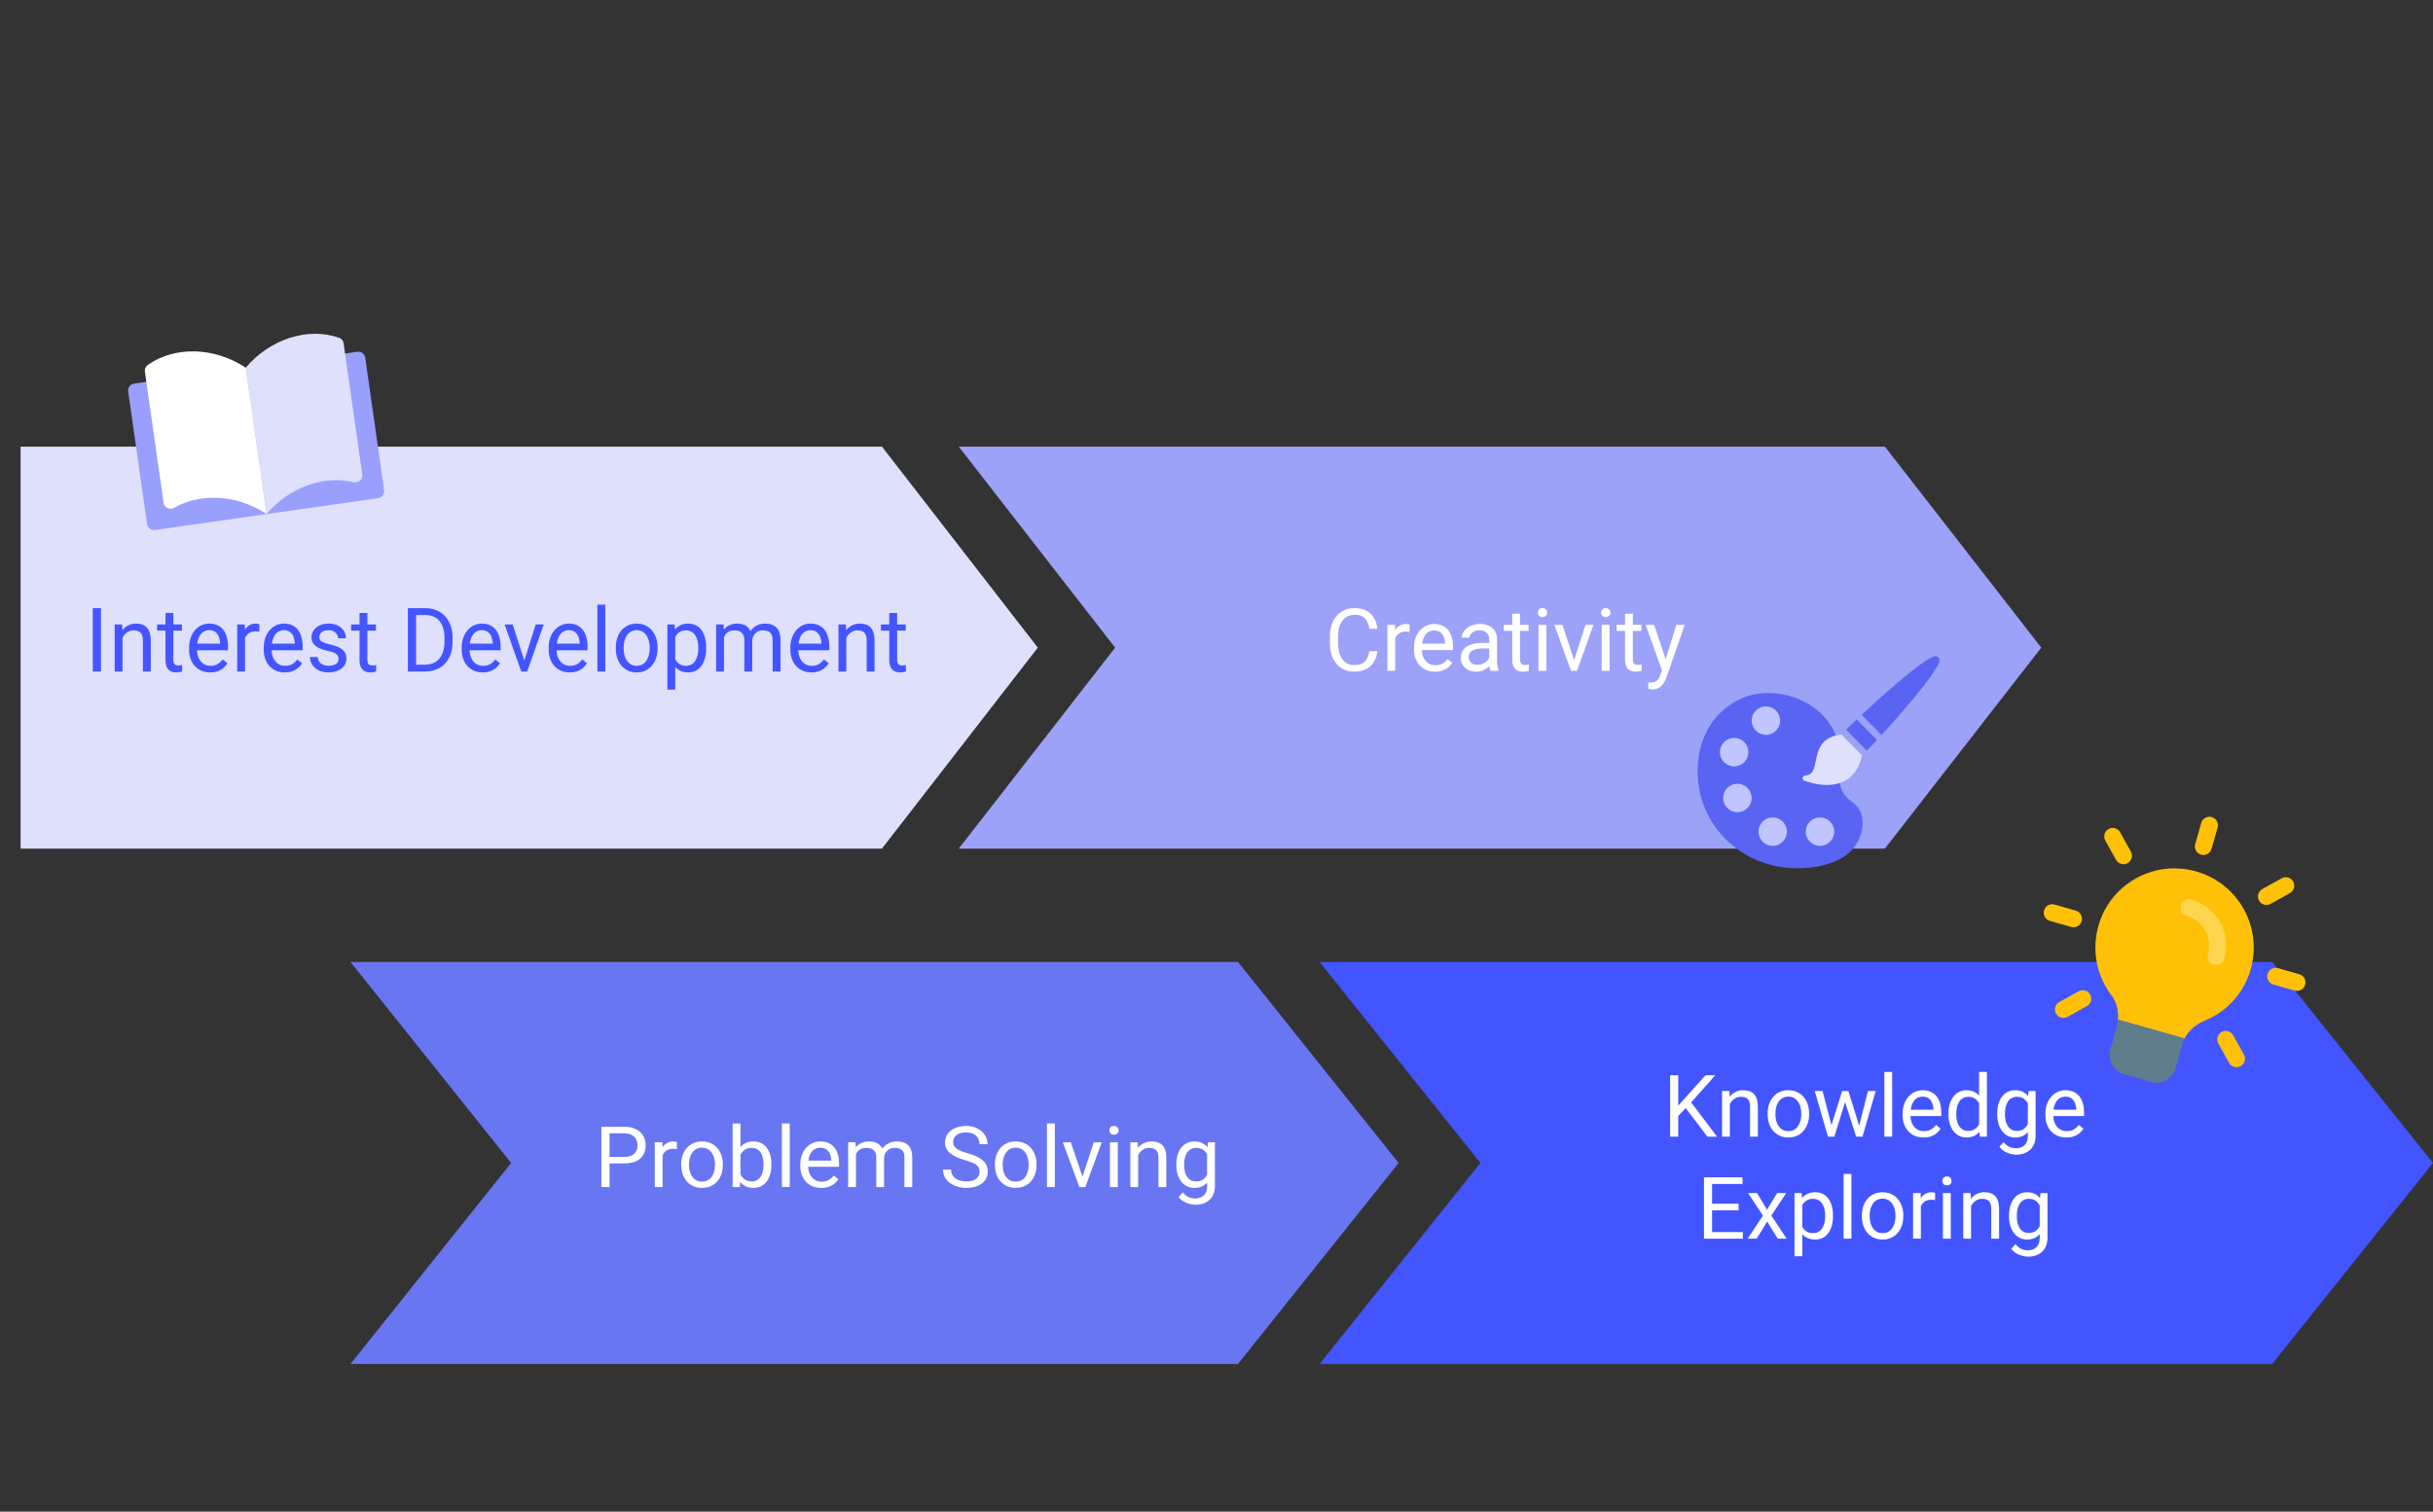 <svg width="708" height="440" viewBox="0 0 708 440" fill="none" xmlns="http://www.w3.org/2000/svg">
<rect x="0" y="0" width="708" height="440" fill="#333333" stroke="none"/>
<path d="M256.645 130H6V188.505V247H256.645L302 188.505L256.645 130Z" fill="#DEE0FC"/>
<path d="M279 130L324.501 188.505L279 247H548.499L594 188.505L548.499 130H279Z" fill="#9CA2F7"/>
<path d="M29.383 177.014V195.466H27V177.014H29.383Z" fill="#4355FF"/>
<path d="M35.654 184.681V195.466H33.37V181.754H35.53L35.654 184.681ZM35.11 188.09L34.16 188.052C34.168 187.114 34.304 186.248 34.567 185.454C34.831 184.651 35.201 183.954 35.678 183.363C36.156 182.772 36.724 182.315 37.382 181.994C38.048 181.665 38.785 181.5 39.592 181.5C40.25 181.5 40.843 181.593 41.369 181.779C41.896 181.956 42.344 182.244 42.715 182.641C43.093 183.038 43.381 183.553 43.579 184.187C43.776 184.812 43.875 185.577 43.875 186.481V195.466H41.579V186.455C41.579 185.737 41.476 185.163 41.27 184.732C41.065 184.292 40.764 183.976 40.369 183.781C39.974 183.578 39.489 183.477 38.913 183.477C38.345 183.477 37.826 183.6 37.357 183.845C36.896 184.09 36.497 184.428 36.16 184.858C35.831 185.289 35.571 185.784 35.382 186.341C35.201 186.89 35.11 187.473 35.11 188.09Z" fill="#4355FF"/>
<path d="M52.936 181.754V183.553H45.715V181.754H52.936ZM48.159 178.421H50.443V192.069C50.443 192.534 50.512 192.885 50.652 193.121C50.792 193.358 50.973 193.514 51.196 193.59C51.418 193.666 51.656 193.704 51.911 193.704C52.101 193.704 52.298 193.687 52.504 193.654C52.718 193.611 52.879 193.578 52.986 193.552L52.998 195.466C52.817 195.525 52.578 195.58 52.282 195.631C51.994 195.69 51.644 195.719 51.233 195.719C50.673 195.719 50.159 195.605 49.69 195.377C49.22 195.149 48.846 194.769 48.566 194.237C48.294 193.696 48.159 192.969 48.159 192.057V178.421Z" fill="#4355FF"/>
<path d="M61.158 195.719C60.228 195.719 59.384 195.559 58.627 195.238C57.878 194.908 57.232 194.448 56.689 193.856C56.154 193.265 55.742 192.564 55.454 191.753C55.166 190.942 55.022 190.054 55.022 189.091V188.559C55.022 187.444 55.183 186.451 55.504 185.581C55.825 184.702 56.261 183.959 56.812 183.35C57.364 182.742 57.989 182.282 58.689 181.969C59.388 181.656 60.112 181.5 60.861 181.5C61.816 181.5 62.639 181.669 63.33 182.007C64.03 182.345 64.602 182.818 65.046 183.426C65.491 184.026 65.82 184.736 66.034 185.555C66.248 186.367 66.355 187.254 66.355 188.217V189.269H56.38V187.355H64.071V187.178C64.038 186.569 63.915 185.978 63.701 185.403C63.495 184.829 63.166 184.356 62.713 183.984C62.26 183.612 61.643 183.426 60.861 183.426C60.343 183.426 59.866 183.54 59.429 183.769C58.993 183.988 58.619 184.318 58.306 184.757C57.993 185.196 57.751 185.733 57.578 186.367C57.405 187 57.319 187.731 57.319 188.559V189.091C57.319 189.742 57.405 190.354 57.578 190.929C57.759 191.495 58.018 191.993 58.355 192.424C58.701 192.855 59.117 193.193 59.602 193.438C60.096 193.683 60.656 193.806 61.281 193.806C62.088 193.806 62.771 193.637 63.33 193.299C63.89 192.961 64.38 192.509 64.799 191.943L66.182 193.071C65.894 193.518 65.528 193.945 65.083 194.351C64.639 194.756 64.092 195.086 63.441 195.339C62.8 195.593 62.038 195.719 61.158 195.719Z" fill="#4355FF"/>
<path d="M71.305 183.908V195.466H69.021V181.754H71.243L71.305 183.908ZM75.477 181.678L75.465 183.857C75.276 183.815 75.095 183.79 74.922 183.781C74.757 183.764 74.568 183.756 74.354 183.756C73.827 183.756 73.362 183.84 72.959 184.009C72.556 184.178 72.214 184.415 71.934 184.719C71.655 185.023 71.433 185.386 71.268 185.809C71.112 186.223 71.009 186.679 70.959 187.178L70.317 187.558C70.317 186.73 70.396 185.953 70.552 185.226C70.716 184.499 70.968 183.857 71.305 183.3C71.642 182.734 72.07 182.294 72.589 181.982C73.115 181.661 73.741 181.5 74.465 181.5C74.63 181.5 74.819 181.521 75.033 181.563C75.247 181.597 75.395 181.635 75.477 181.678Z" fill="#4355FF"/>
<path d="M82.884 195.719C81.954 195.719 81.111 195.559 80.354 195.238C79.605 194.908 78.959 194.448 78.415 193.856C77.88 193.265 77.469 192.564 77.181 191.753C76.893 190.942 76.749 190.054 76.749 189.091V188.559C76.749 187.444 76.909 186.451 77.23 185.581C77.551 184.702 77.987 183.959 78.539 183.35C79.09 182.742 79.716 182.282 80.415 181.969C81.115 181.656 81.839 181.5 82.588 181.5C83.543 181.5 84.366 181.669 85.057 182.007C85.756 182.345 86.328 182.818 86.773 183.426C87.217 184.026 87.546 184.736 87.76 185.555C87.974 186.367 88.081 187.254 88.081 188.217V189.269H78.107V187.355H85.798V187.178C85.765 186.569 85.641 185.978 85.427 185.403C85.222 184.829 84.892 184.356 84.44 183.984C83.987 183.612 83.37 183.426 82.588 183.426C82.07 183.426 81.592 183.54 81.156 183.769C80.72 183.988 80.345 184.318 80.033 184.757C79.72 185.196 79.477 185.733 79.304 186.367C79.132 187 79.045 187.731 79.045 188.559V189.091C79.045 189.742 79.132 190.354 79.304 190.929C79.485 191.495 79.745 191.993 80.082 192.424C80.428 192.855 80.843 193.193 81.329 193.438C81.823 193.683 82.382 193.806 83.008 193.806C83.814 193.806 84.497 193.637 85.057 193.299C85.617 192.961 86.106 192.509 86.526 191.943L87.909 193.071C87.621 193.518 87.254 193.945 86.81 194.351C86.365 194.756 85.818 195.086 85.168 195.339C84.526 195.593 83.765 195.719 82.884 195.719Z" fill="#4355FF"/>
<path d="M98.525 191.829C98.525 191.491 98.451 191.178 98.303 190.891C98.163 190.595 97.871 190.329 97.426 190.092C96.99 189.847 96.332 189.636 95.451 189.459C94.71 189.298 94.04 189.108 93.439 188.888C92.846 188.669 92.34 188.403 91.921 188.09C91.509 187.777 91.192 187.41 90.97 186.988C90.748 186.565 90.637 186.071 90.637 185.505C90.637 184.964 90.752 184.453 90.982 183.971C91.221 183.49 91.554 183.063 91.982 182.691C92.418 182.32 92.941 182.028 93.55 181.817C94.159 181.606 94.838 181.5 95.587 181.5C96.657 181.5 97.57 181.694 98.327 182.083C99.085 182.472 99.665 182.991 100.068 183.642C100.471 184.284 100.673 184.998 100.673 185.784H98.389C98.389 185.403 98.278 185.036 98.056 184.681C97.842 184.318 97.525 184.018 97.105 183.781C96.694 183.545 96.188 183.426 95.587 183.426C94.953 183.426 94.439 183.528 94.044 183.731C93.657 183.925 93.373 184.174 93.192 184.478C93.019 184.782 92.933 185.103 92.933 185.441C92.933 185.695 92.974 185.923 93.056 186.126C93.147 186.32 93.303 186.502 93.525 186.671C93.748 186.831 94.06 186.983 94.463 187.127C94.867 187.271 95.381 187.414 96.007 187.558C97.101 187.811 98.002 188.115 98.71 188.47C99.418 188.825 99.945 189.26 100.29 189.776C100.636 190.291 100.809 190.916 100.809 191.651C100.809 192.251 100.685 192.8 100.438 193.299C100.2 193.797 99.85 194.228 99.389 194.591C98.936 194.946 98.393 195.225 97.76 195.428C97.134 195.622 96.43 195.719 95.649 195.719C94.472 195.719 93.476 195.504 92.661 195.073C91.846 194.642 91.229 194.084 90.809 193.4C90.39 192.716 90.18 191.993 90.18 191.233H92.476C92.509 191.875 92.69 192.386 93.019 192.766C93.348 193.138 93.752 193.404 94.229 193.565C94.706 193.717 95.18 193.793 95.649 193.793C96.274 193.793 96.797 193.708 97.216 193.539C97.644 193.371 97.969 193.138 98.192 192.842C98.414 192.547 98.525 192.209 98.525 191.829Z" fill="#4355FF"/>
<path d="M109.401 181.754V183.553H102.179V181.754H109.401ZM104.623 178.421H106.907V192.069C106.907 192.534 106.977 192.885 107.117 193.121C107.257 193.358 107.438 193.514 107.66 193.59C107.882 193.666 108.121 193.704 108.376 193.704C108.565 193.704 108.763 193.687 108.968 193.654C109.182 193.611 109.343 193.578 109.45 193.552L109.462 195.466C109.281 195.525 109.043 195.58 108.746 195.631C108.458 195.69 108.108 195.719 107.697 195.719C107.137 195.719 106.623 195.605 106.154 195.377C105.685 195.149 105.31 194.769 105.031 194.237C104.759 193.696 104.623 192.969 104.623 192.057V178.421Z" fill="#4355FF"/>
<path d="M123.56 195.466H119.807L119.832 193.476H123.56C124.844 193.476 125.914 193.202 126.769 192.652C127.625 192.095 128.267 191.317 128.695 190.321C129.131 189.315 129.349 188.141 129.349 186.797V185.67C129.349 184.613 129.226 183.676 128.979 182.856C128.732 182.028 128.37 181.331 127.893 180.765C127.415 180.191 126.831 179.755 126.14 179.46C125.457 179.164 124.671 179.016 123.782 179.016H119.733V177.014H123.782C124.959 177.014 126.033 177.217 127.004 177.622C127.975 178.019 128.81 178.598 129.51 179.358C130.218 180.11 130.761 181.023 131.139 182.096C131.518 183.16 131.707 184.36 131.707 185.695V186.797C131.707 188.132 131.518 189.336 131.139 190.409C130.761 191.474 130.214 192.382 129.498 193.134C128.79 193.886 127.934 194.465 126.93 194.87C125.934 195.267 124.811 195.466 123.56 195.466ZM121.079 177.014V195.466H118.696V177.014H121.079Z" fill="#4355FF"/>
<path d="M140.484 195.719C139.554 195.719 138.711 195.559 137.954 195.238C137.205 194.908 136.559 194.448 136.016 193.856C135.481 193.265 135.069 192.564 134.781 191.753C134.493 190.942 134.349 190.054 134.349 189.091V188.559C134.349 187.444 134.51 186.451 134.831 185.581C135.151 184.702 135.588 183.959 136.139 183.35C136.69 182.742 137.316 182.282 138.015 181.969C138.715 181.656 139.439 181.5 140.188 181.5C141.143 181.5 141.966 181.669 142.657 182.007C143.357 182.345 143.929 182.818 144.373 183.426C144.817 184.026 145.147 184.736 145.36 185.555C145.574 186.367 145.681 187.254 145.681 188.217V189.269H135.707V187.355H143.398V187.178C143.365 186.569 143.241 185.978 143.027 185.403C142.822 184.829 142.492 184.356 142.04 183.984C141.587 183.612 140.97 183.426 140.188 183.426C139.67 183.426 139.192 183.54 138.756 183.769C138.32 183.988 137.945 184.318 137.633 184.757C137.32 185.196 137.077 185.733 136.904 186.367C136.732 187 136.645 187.731 136.645 188.559V189.091C136.645 189.742 136.732 190.354 136.904 190.929C137.085 191.495 137.345 191.993 137.682 192.424C138.028 192.855 138.443 193.193 138.929 193.438C139.423 193.683 139.982 193.806 140.608 193.806C141.414 193.806 142.097 193.637 142.657 193.299C143.217 192.961 143.706 192.509 144.126 191.943L145.509 193.071C145.221 193.518 144.854 193.945 144.41 194.351C143.966 194.756 143.418 195.086 142.768 195.339C142.126 195.593 141.365 195.719 140.484 195.719Z" fill="#4355FF"/>
<path d="M152.236 193.349L155.89 181.754H158.224L153.422 195.466H151.891L152.236 193.349ZM149.187 181.754L152.952 193.413L153.212 195.466H151.681L146.842 181.754H149.187Z" fill="#4355FF"/>
<path d="M165.791 195.719C164.861 195.719 164.017 195.559 163.26 195.238C162.511 194.908 161.865 194.448 161.322 193.856C160.787 193.265 160.376 192.564 160.088 191.753C159.8 190.942 159.656 190.054 159.656 189.091V188.559C159.656 187.444 159.816 186.451 160.137 185.581C160.458 184.702 160.894 183.959 161.446 183.35C161.997 182.742 162.622 182.282 163.322 181.969C164.021 181.656 164.746 181.5 165.495 181.5C166.449 181.5 167.272 181.669 167.964 182.007C168.663 182.345 169.235 182.818 169.679 183.426C170.124 184.026 170.453 184.736 170.667 185.555C170.881 186.367 170.988 187.254 170.988 188.217V189.269H161.014V187.355H168.704V187.178C168.671 186.569 168.548 185.978 168.334 185.403C168.128 184.829 167.799 184.356 167.346 183.984C166.894 183.612 166.276 183.426 165.495 183.426C164.976 183.426 164.499 183.54 164.063 183.769C163.626 183.988 163.252 184.318 162.939 184.757C162.627 185.196 162.384 185.733 162.211 186.367C162.038 187 161.952 187.731 161.952 188.559V189.091C161.952 189.742 162.038 190.354 162.211 190.929C162.392 191.495 162.651 191.993 162.989 192.424C163.334 192.855 163.75 193.193 164.235 193.438C164.729 193.683 165.289 193.806 165.914 193.806C166.721 193.806 167.404 193.637 167.964 193.299C168.523 192.961 169.013 192.509 169.433 191.943L170.815 193.071C170.527 193.518 170.161 193.945 169.716 194.351C169.272 194.756 168.725 195.086 168.075 195.339C167.433 195.593 166.671 195.719 165.791 195.719Z" fill="#4355FF"/>
<path d="M176.136 176V195.466H173.84V176H176.136Z" fill="#4355FF"/>
<path d="M179.197 188.762V188.47C179.197 187.482 179.337 186.565 179.617 185.72C179.897 184.867 180.3 184.128 180.827 183.502C181.353 182.869 181.991 182.379 182.74 182.032C183.489 181.678 184.328 181.5 185.258 181.5C186.197 181.5 187.04 181.678 187.789 182.032C188.546 182.379 189.188 182.869 189.715 183.502C190.25 184.128 190.657 184.867 190.937 185.72C191.217 186.565 191.357 187.482 191.357 188.47V188.762C191.357 189.75 191.217 190.667 190.937 191.512C190.657 192.357 190.25 193.096 189.715 193.73C189.188 194.355 188.55 194.845 187.801 195.2C187.061 195.546 186.221 195.719 185.283 195.719C184.345 195.719 183.501 195.546 182.752 195.2C182.004 194.845 181.362 194.355 180.827 193.73C180.3 193.096 179.897 192.357 179.617 191.512C179.337 190.667 179.197 189.75 179.197 188.762ZM181.481 188.47V188.762C181.481 189.446 181.559 190.092 181.715 190.701C181.872 191.301 182.106 191.833 182.419 192.298C182.74 192.762 183.139 193.13 183.617 193.4C184.094 193.662 184.649 193.793 185.283 193.793C185.909 193.793 186.456 193.662 186.925 193.4C187.402 193.13 187.797 192.762 188.11 192.298C188.423 191.833 188.657 191.301 188.814 190.701C188.978 190.092 189.061 189.446 189.061 188.762V188.47C189.061 187.794 188.978 187.157 188.814 186.557C188.657 185.948 188.419 185.412 188.098 184.947C187.785 184.474 187.39 184.102 186.913 183.832C186.443 183.562 185.892 183.426 185.258 183.426C184.633 183.426 184.082 183.562 183.604 183.832C183.135 184.102 182.74 184.474 182.419 184.947C182.106 185.412 181.872 185.948 181.715 186.557C181.559 187.157 181.481 187.794 181.481 188.47Z" fill="#4355FF"/>
<path d="M196.504 184.39V200.738H194.208V181.754H196.307L196.504 184.39ZM205.504 188.496V188.762C205.504 189.759 205.388 190.684 205.158 191.537C204.928 192.382 204.59 193.117 204.146 193.742C203.71 194.367 203.17 194.853 202.529 195.2C201.887 195.546 201.15 195.719 200.319 195.719C199.471 195.719 198.722 195.576 198.072 195.288C197.422 195.001 196.871 194.583 196.418 194.034C195.965 193.485 195.603 192.826 195.332 192.057C195.068 191.288 194.887 190.422 194.788 189.459V188.039C194.887 187.026 195.072 186.117 195.344 185.315C195.616 184.512 195.974 183.828 196.418 183.262C196.871 182.687 197.418 182.252 198.06 181.956C198.702 181.652 199.442 181.5 200.282 181.5C201.121 181.5 201.866 181.669 202.516 182.007C203.166 182.337 203.714 182.81 204.158 183.426C204.602 184.043 204.936 184.782 205.158 185.644C205.388 186.498 205.504 187.448 205.504 188.496ZM203.208 188.762V188.496C203.208 187.811 203.138 187.169 202.998 186.569C202.858 185.961 202.64 185.429 202.343 184.973C202.055 184.508 201.685 184.145 201.232 183.883C200.78 183.612 200.241 183.477 199.615 183.477C199.039 183.477 198.537 183.578 198.109 183.781C197.689 183.984 197.331 184.259 197.035 184.605C196.739 184.943 196.496 185.332 196.307 185.771C196.126 186.202 195.99 186.65 195.899 187.114V190.397C196.064 190.988 196.295 191.546 196.591 192.069C196.887 192.585 197.282 193.003 197.776 193.324C198.27 193.637 198.891 193.793 199.64 193.793C200.257 193.793 200.788 193.662 201.232 193.4C201.685 193.13 202.055 192.762 202.343 192.298C202.64 191.833 202.858 191.301 202.998 190.701C203.138 190.092 203.208 189.446 203.208 188.762Z" fill="#4355FF"/>
<path d="M210.688 184.478V195.466H208.392V181.754H210.565L210.688 184.478ZM210.219 188.09L209.158 188.052C209.166 187.114 209.285 186.248 209.516 185.454C209.746 184.651 210.088 183.954 210.54 183.363C210.993 182.772 211.557 182.315 212.231 181.994C212.906 181.665 213.688 181.5 214.577 181.5C215.202 181.5 215.778 181.593 216.305 181.779C216.832 181.956 217.289 182.239 217.675 182.628C218.062 183.017 218.363 183.515 218.577 184.123C218.791 184.732 218.898 185.467 218.898 186.329V195.466H216.614V186.443C216.614 185.724 216.494 185.15 216.256 184.719C216.025 184.288 215.696 183.976 215.268 183.781C214.84 183.578 214.338 183.477 213.762 183.477C213.087 183.477 212.524 183.6 212.071 183.845C211.618 184.09 211.256 184.428 210.985 184.858C210.713 185.289 210.516 185.784 210.392 186.341C210.277 186.89 210.219 187.473 210.219 188.09ZM218.873 186.797L217.342 187.279C217.35 186.527 217.47 185.805 217.7 185.112C217.939 184.419 218.28 183.802 218.725 183.262C219.177 182.721 219.733 182.294 220.391 181.982C221.05 181.661 221.803 181.5 222.65 181.5C223.366 181.5 224 181.597 224.551 181.792C225.111 181.986 225.58 182.286 225.959 182.691C226.346 183.088 226.638 183.6 226.835 184.225C227.033 184.85 227.131 185.593 227.131 186.455V195.466H224.835V186.43C224.835 185.661 224.716 185.065 224.477 184.643C224.247 184.212 223.918 183.912 223.49 183.743C223.07 183.566 222.568 183.477 221.984 183.477C221.482 183.477 221.037 183.566 220.65 183.743C220.264 183.921 219.939 184.166 219.675 184.478C219.412 184.782 219.21 185.133 219.07 185.53C218.939 185.927 218.873 186.35 218.873 186.797Z" fill="#4355FF"/>
<path d="M236.131 195.719C235.201 195.719 234.357 195.559 233.6 195.238C232.851 194.908 232.205 194.448 231.662 193.856C231.127 193.265 230.716 192.564 230.427 191.753C230.139 190.942 229.995 190.054 229.995 189.091V188.559C229.995 187.444 230.156 186.451 230.477 185.581C230.798 184.702 231.234 183.959 231.785 183.35C232.337 182.742 232.962 182.282 233.662 181.969C234.361 181.656 235.086 181.5 235.834 181.5C236.789 181.5 237.612 181.669 238.303 182.007C239.003 182.345 239.575 182.818 240.019 183.426C240.464 184.026 240.793 184.736 241.007 185.555C241.221 186.367 241.328 187.254 241.328 188.217V189.269H231.353V187.355H239.044V187.178C239.011 186.569 238.888 185.978 238.674 185.403C238.468 184.829 238.139 184.356 237.686 183.984C237.233 183.612 236.616 183.426 235.834 183.426C235.316 183.426 234.839 183.54 234.402 183.769C233.966 183.988 233.592 184.318 233.279 184.757C232.966 185.196 232.724 185.733 232.551 186.367C232.378 187 232.292 187.731 232.292 188.559V189.091C232.292 189.742 232.378 190.354 232.551 190.929C232.732 191.495 232.991 191.993 233.328 192.424C233.674 192.855 234.09 193.193 234.575 193.438C235.069 193.683 235.629 193.806 236.254 193.806C237.061 193.806 237.744 193.637 238.303 193.299C238.863 192.961 239.353 192.509 239.772 191.943L241.155 193.071C240.867 193.518 240.501 193.945 240.056 194.351C239.612 194.756 239.065 195.086 238.414 195.339C237.773 195.593 237.011 195.719 236.131 195.719Z" fill="#4355FF"/>
<path d="M246.278 184.681V195.466H243.994V181.754H246.155L246.278 184.681ZM245.735 188.09L244.784 188.052C244.793 187.114 244.928 186.248 245.192 185.454C245.455 184.651 245.825 183.954 246.303 183.363C246.78 182.772 247.348 182.315 248.006 181.994C248.673 181.665 249.409 181.5 250.216 181.5C250.874 181.5 251.467 181.593 251.994 181.779C252.52 181.956 252.969 182.244 253.339 182.641C253.718 183.038 254.006 183.553 254.203 184.187C254.401 184.812 254.5 185.577 254.5 186.481V195.466H252.203V186.455C252.203 185.737 252.101 185.163 251.895 184.732C251.689 184.292 251.389 183.976 250.994 183.781C250.599 183.578 250.113 183.477 249.537 183.477C248.969 183.477 248.451 183.6 247.982 183.845C247.521 184.09 247.122 184.428 246.784 184.858C246.455 185.289 246.196 185.784 246.006 186.341C245.825 186.89 245.735 187.473 245.735 188.09Z" fill="#4355FF"/>
<path d="M263.561 181.754V183.553H256.339V181.754H263.561ZM258.783 178.421H261.067V192.069C261.067 192.534 261.137 192.885 261.277 193.121C261.417 193.358 261.598 193.514 261.82 193.59C262.042 193.666 262.281 193.704 262.536 193.704C262.725 193.704 262.923 193.687 263.128 193.654C263.342 193.611 263.503 193.578 263.61 193.552L263.622 195.466C263.441 195.525 263.203 195.58 262.906 195.631C262.618 195.69 262.268 195.719 261.857 195.719C261.297 195.719 260.783 195.605 260.314 195.377C259.845 195.149 259.47 194.769 259.19 194.237C258.919 193.696 258.783 192.969 258.783 192.057V178.421Z" fill="#4355FF"/>
<path d="M398.462 189.53H400.833C400.709 190.668 400.384 191.686 399.857 192.585C399.33 193.484 398.585 194.197 397.622 194.725C396.658 195.245 395.456 195.504 394.015 195.504C392.961 195.504 392.002 195.306 391.138 194.911C390.281 194.515 389.544 193.954 388.927 193.228C388.309 192.494 387.832 191.616 387.494 190.594C387.165 189.563 387 188.417 387 187.155V185.362C387 184.1 387.165 182.958 387.494 181.935C387.832 180.905 388.313 180.022 388.939 179.288C389.573 178.554 390.335 177.99 391.224 177.594C392.113 177.198 393.114 177 394.225 177C395.584 177 396.732 177.256 397.671 177.767C398.61 178.278 399.339 178.987 399.857 179.894C400.384 180.793 400.709 181.836 400.833 183.024H398.462C398.346 182.183 398.132 181.461 397.819 180.859C397.506 180.249 397.062 179.779 396.485 179.449C395.909 179.119 395.156 178.954 394.225 178.954C393.427 178.954 392.723 179.107 392.113 179.412C391.512 179.717 391.006 180.15 390.594 180.711C390.191 181.271 389.886 181.944 389.68 182.727C389.474 183.51 389.371 184.38 389.371 185.337V187.155C389.371 188.037 389.462 188.866 389.643 189.641C389.832 190.416 390.117 191.097 390.495 191.682C390.874 192.268 391.356 192.729 391.94 193.068C392.525 193.397 393.217 193.562 394.015 193.562C395.028 193.562 395.835 193.402 396.436 193.08C397.037 192.758 397.49 192.297 397.795 191.695C398.108 191.093 398.33 190.371 398.462 189.53Z" fill="white"/>
<path d="M406.02 183.976V195.257H403.735V181.873H405.959L406.02 183.976ZM410.195 181.799L410.183 183.927C409.993 183.886 409.812 183.861 409.639 183.853C409.474 183.836 409.285 183.828 409.071 183.828C408.544 183.828 408.079 183.91 407.675 184.075C407.272 184.24 406.93 184.471 406.65 184.768C406.37 185.065 406.148 185.419 405.983 185.832C405.827 186.236 405.724 186.681 405.675 187.167L405.032 187.539C405.032 186.73 405.111 185.972 405.267 185.263C405.432 184.553 405.683 183.927 406.02 183.382C406.358 182.83 406.786 182.401 407.305 182.096C407.832 181.783 408.458 181.626 409.182 181.626C409.347 181.626 409.536 181.647 409.75 181.688C409.964 181.721 410.113 181.758 410.195 181.799Z" fill="white"/>
<path d="M417.605 195.504C416.675 195.504 415.831 195.348 415.074 195.034C414.324 194.713 413.678 194.263 413.134 193.686C412.599 193.109 412.188 192.424 411.899 191.633C411.611 190.841 411.467 189.975 411.467 189.035V188.516C411.467 187.427 411.628 186.458 411.949 185.609C412.27 184.751 412.706 184.026 413.258 183.432C413.81 182.838 414.435 182.389 415.135 182.084C415.835 181.779 416.56 181.626 417.309 181.626C418.264 181.626 419.088 181.791 419.779 182.121C420.479 182.451 421.051 182.912 421.496 183.506C421.941 184.092 422.27 184.784 422.484 185.584C422.698 186.376 422.805 187.242 422.805 188.182V189.208H412.826V187.341H420.52V187.167C420.487 186.574 420.364 185.997 420.15 185.436C419.944 184.875 419.615 184.413 419.162 184.05C418.709 183.688 418.091 183.506 417.309 183.506C416.79 183.506 416.313 183.618 415.876 183.84C415.44 184.055 415.065 184.376 414.752 184.805C414.44 185.234 414.197 185.757 414.024 186.376C413.851 186.994 413.764 187.708 413.764 188.516V189.035C413.764 189.67 413.851 190.268 414.024 190.829C414.205 191.381 414.464 191.868 414.802 192.288C415.148 192.709 415.563 193.039 416.049 193.278C416.543 193.517 417.103 193.637 417.729 193.637C418.536 193.637 419.219 193.472 419.779 193.142C420.339 192.812 420.829 192.371 421.249 191.818L422.632 192.919C422.344 193.356 421.978 193.773 421.533 194.168C421.088 194.564 420.541 194.886 419.89 195.133C419.248 195.381 418.487 195.504 417.605 195.504Z" fill="white"/>
<path d="M433.353 192.969V186.079C433.353 185.551 433.246 185.094 433.032 184.706C432.826 184.31 432.513 184.005 432.093 183.791C431.673 183.576 431.154 183.469 430.537 183.469C429.96 183.469 429.454 183.568 429.018 183.766C428.59 183.964 428.252 184.224 428.005 184.545C427.766 184.867 427.647 185.213 427.647 185.584H425.362C425.362 185.106 425.485 184.632 425.732 184.162C425.979 183.692 426.333 183.267 426.795 182.888C427.264 182.5 427.824 182.195 428.474 181.972C429.133 181.742 429.866 181.626 430.673 181.626C431.644 181.626 432.501 181.791 433.242 182.121C433.991 182.451 434.576 182.95 434.996 183.618C435.424 184.277 435.638 185.106 435.638 186.104V192.338C435.638 192.783 435.675 193.257 435.749 193.76C435.831 194.263 435.951 194.696 436.107 195.059V195.257H433.723C433.608 194.993 433.518 194.643 433.452 194.206C433.386 193.76 433.353 193.348 433.353 192.969ZM433.748 187.143L433.773 188.751H431.463C430.813 188.751 430.232 188.804 429.722 188.912C429.211 189.01 428.783 189.163 428.437 189.369C428.091 189.575 427.828 189.835 427.647 190.148C427.466 190.454 427.375 190.812 427.375 191.225C427.375 191.645 427.47 192.029 427.659 192.375C427.848 192.721 428.133 192.997 428.511 193.204C428.898 193.402 429.372 193.5 429.932 193.5C430.632 193.5 431.249 193.352 431.784 193.055C432.319 192.758 432.744 192.395 433.056 191.967C433.378 191.538 433.55 191.121 433.575 190.717L434.551 191.818C434.493 192.165 434.337 192.548 434.082 192.969C433.826 193.389 433.485 193.793 433.056 194.181C432.636 194.56 432.134 194.878 431.55 195.133C430.973 195.381 430.323 195.504 429.598 195.504C428.692 195.504 427.898 195.327 427.214 194.972C426.539 194.618 426.012 194.144 425.634 193.55C425.263 192.948 425.078 192.276 425.078 191.534C425.078 190.816 425.218 190.186 425.498 189.641C425.778 189.089 426.181 188.631 426.708 188.268C427.235 187.897 427.869 187.617 428.61 187.427C429.351 187.238 430.179 187.143 431.093 187.143H433.748Z" fill="white"/>
<path d="M444.827 181.873V183.63H437.602V181.873H444.827ZM440.047 178.62H442.332V191.942C442.332 192.395 442.402 192.738 442.542 192.969C442.682 193.199 442.863 193.352 443.085 193.426C443.308 193.5 443.546 193.538 443.802 193.538C443.991 193.538 444.189 193.521 444.395 193.488C444.609 193.447 444.769 193.414 444.876 193.389L444.889 195.257C444.707 195.315 444.469 195.368 444.172 195.418C443.884 195.475 443.534 195.504 443.122 195.504C442.562 195.504 442.048 195.393 441.579 195.17C441.109 194.948 440.735 194.577 440.455 194.057C440.183 193.529 440.047 192.82 440.047 191.93V178.62Z" fill="white"/>
<path d="M449.989 181.873V195.257H447.692V181.873H449.989ZM447.519 178.324C447.519 177.952 447.63 177.639 447.853 177.383C448.083 177.128 448.421 177 448.866 177C449.302 177 449.635 177.128 449.866 177.383C450.105 177.639 450.224 177.952 450.224 178.324C450.224 178.678 450.105 178.983 449.866 179.239C449.635 179.486 449.302 179.61 448.866 179.61C448.421 179.61 448.083 179.486 447.853 179.239C447.63 178.983 447.519 178.678 447.519 178.324Z" fill="white"/>
<path d="M457.721 193.191L461.377 181.873H463.711L458.907 195.257H457.375L457.721 193.191ZM454.67 181.873L458.437 193.253L458.697 195.257H457.165L452.324 181.873H454.67Z" fill="white"/>
<path d="M468.392 181.873V195.257H466.095V181.873H468.392ZM465.922 178.324C465.922 177.952 466.033 177.639 466.256 177.383C466.486 177.128 466.824 177 467.268 177C467.705 177 468.038 177.128 468.269 177.383C468.508 177.639 468.627 177.952 468.627 178.324C468.627 178.678 468.508 178.983 468.269 179.239C468.038 179.486 467.705 179.61 467.268 179.61C466.824 179.61 466.486 179.486 466.256 179.239C466.033 178.983 465.922 178.678 465.922 178.324Z" fill="white"/>
<path d="M477.655 181.873V183.63H470.43V181.873H477.655ZM472.876 178.62H475.161V191.942C475.161 192.395 475.231 192.738 475.371 192.969C475.511 193.199 475.692 193.352 475.914 193.426C476.136 193.5 476.375 193.538 476.63 193.538C476.82 193.538 477.017 193.521 477.223 193.488C477.437 193.447 477.598 193.414 477.705 193.389L477.717 195.257C477.536 195.315 477.297 195.368 477.001 195.418C476.713 195.475 476.363 195.504 475.951 195.504C475.391 195.504 474.876 195.393 474.407 195.17C473.938 194.948 473.563 194.577 473.283 194.057C473.012 193.529 472.876 192.82 472.876 191.93V178.62Z" fill="white"/>
<path d="M484.09 193.872L487.808 181.873H490.253L484.893 197.323C484.77 197.652 484.605 198.007 484.399 198.386C484.201 198.774 483.946 199.141 483.633 199.487C483.32 199.833 482.942 200.114 482.497 200.328C482.061 200.551 481.538 200.662 480.928 200.662C480.747 200.662 480.517 200.637 480.237 200.588C479.957 200.539 479.759 200.497 479.644 200.464L479.632 198.609C479.697 198.617 479.8 198.625 479.94 198.634C480.089 198.65 480.191 198.658 480.249 198.658C480.768 198.658 481.208 198.588 481.571 198.448C481.933 198.316 482.238 198.089 482.485 197.768C482.74 197.454 482.958 197.022 483.139 196.469L484.09 193.872ZM481.361 181.873L484.831 192.264L485.424 194.676L483.781 195.517L478.866 181.873H481.361Z" fill="white"/>
<path d="M360.266 280H102L148.734 338.5L102 397H360.266L407 338.5L360.266 280Z" fill="#6876F2"/>
<path d="M384 280L430.801 338.5L384 397H661.199L708 338.5L661.199 280H384Z" fill="#4355FF"/>
<path d="M181.604 338.632H176.82V336.74H181.604C182.531 336.74 183.281 336.595 183.855 336.306C184.429 336.016 184.847 335.615 185.11 335.1C185.38 334.586 185.516 333.999 185.516 333.34C185.516 332.738 185.38 332.171 185.11 331.641C184.847 331.11 184.429 330.685 183.855 330.363C183.281 330.034 182.531 329.869 181.604 329.869H177.374V345.515H175V327.964H181.604C182.957 327.964 184.101 328.193 185.036 328.651C185.971 329.109 186.68 329.744 187.164 330.556C187.647 331.36 187.889 332.28 187.889 333.316C187.889 334.441 187.647 335.402 187.164 336.197C186.68 336.993 185.971 337.6 185.036 338.017C184.101 338.427 182.957 338.632 181.604 338.632Z" fill="white"/>
<path d="M192.821 334.522V345.515H190.546V332.473H192.76L192.821 334.522ZM196.978 332.4L196.966 334.474C196.777 334.433 196.597 334.409 196.425 334.401C196.261 334.385 196.072 334.377 195.859 334.377C195.334 334.377 194.871 334.457 194.469 334.618C194.067 334.779 193.727 335.004 193.448 335.293C193.169 335.583 192.948 335.928 192.784 336.33C192.628 336.724 192.526 337.158 192.477 337.632L191.837 337.993C191.837 337.206 191.915 336.466 192.071 335.775C192.235 335.084 192.485 334.474 192.821 333.943C193.157 333.405 193.584 332.987 194.1 332.69C194.625 332.384 195.248 332.231 195.97 332.231C196.134 332.231 196.322 332.252 196.535 332.292C196.748 332.324 196.896 332.36 196.978 332.4Z" fill="white"/>
<path d="M198.233 339.138V338.861C198.233 337.921 198.372 337.049 198.651 336.246C198.929 335.434 199.331 334.731 199.856 334.136C200.381 333.533 201.016 333.067 201.762 332.738C202.508 332.4 203.345 332.231 204.271 332.231C205.206 332.231 206.046 332.4 206.792 332.738C207.547 333.067 208.186 333.533 208.711 334.136C209.244 334.731 209.65 335.434 209.929 336.246C210.207 337.049 210.347 337.921 210.347 338.861V339.138C210.347 340.079 210.207 340.951 209.929 341.754C209.65 342.558 209.244 343.261 208.711 343.864C208.186 344.458 207.551 344.924 206.805 345.262C206.067 345.591 205.231 345.756 204.296 345.756C203.361 345.756 202.521 345.591 201.775 345.262C201.028 344.924 200.389 344.458 199.856 343.864C199.331 343.261 198.929 342.558 198.651 341.754C198.372 340.951 198.233 340.079 198.233 339.138ZM200.508 338.861V339.138C200.508 339.789 200.586 340.404 200.741 340.983C200.897 341.553 201.131 342.06 201.443 342.502C201.762 342.944 202.16 343.293 202.635 343.55C203.111 343.799 203.664 343.924 204.296 343.924C204.919 343.924 205.464 343.799 205.932 343.55C206.407 343.293 206.801 342.944 207.112 342.502C207.424 342.06 207.658 341.553 207.813 340.983C207.977 340.404 208.059 339.789 208.059 339.138V338.861C208.059 338.218 207.977 337.612 207.813 337.041C207.658 336.462 207.42 335.952 207.1 335.51C206.788 335.06 206.395 334.707 205.919 334.449C205.452 334.192 204.903 334.064 204.271 334.064C203.648 334.064 203.099 334.192 202.623 334.449C202.156 334.707 201.762 335.06 201.443 335.51C201.131 335.952 200.897 336.462 200.741 337.041C200.586 337.612 200.508 338.218 200.508 338.861Z" fill="white"/>
<path d="M213.188 327H215.475V342.984L215.279 345.515H213.188V327ZM224.466 338.885V339.138C224.466 340.087 224.351 340.967 224.122 341.778C223.892 342.582 223.556 343.281 223.113 343.876C222.67 344.47 222.129 344.933 221.49 345.262C220.85 345.591 220.116 345.756 219.288 345.756C218.444 345.756 217.702 345.616 217.062 345.334C216.431 345.045 215.898 344.631 215.463 344.093C215.029 343.554 214.68 342.903 214.418 342.14C214.164 341.377 213.987 340.517 213.889 339.56V338.451C213.987 337.487 214.164 336.623 214.418 335.86C214.68 335.096 215.029 334.445 215.463 333.907C215.898 333.361 216.431 332.947 217.062 332.665C217.693 332.376 218.427 332.231 219.264 332.231C220.1 332.231 220.842 332.392 221.49 332.714C222.137 333.027 222.678 333.477 223.113 334.064C223.556 334.65 223.892 335.353 224.122 336.173C224.351 336.985 224.466 337.889 224.466 338.885ZM222.178 339.138V338.885C222.178 338.234 222.117 337.624 221.994 337.053C221.871 336.475 221.674 335.968 221.404 335.534C221.133 335.092 220.776 334.747 220.334 334.498C219.891 334.241 219.346 334.112 218.698 334.112C218.124 334.112 217.624 334.208 217.197 334.401C216.779 334.594 216.422 334.855 216.127 335.185C215.832 335.506 215.59 335.876 215.402 336.294C215.221 336.704 215.086 337.129 214.996 337.571V340.476C215.127 341.039 215.34 341.581 215.635 342.104C215.939 342.618 216.34 343.04 216.841 343.369C217.349 343.699 217.976 343.864 218.722 343.864C219.337 343.864 219.862 343.743 220.297 343.502C220.739 343.253 221.096 342.911 221.367 342.477C221.645 342.044 221.85 341.541 221.982 340.971C222.113 340.4 222.178 339.789 222.178 339.138Z" fill="white"/>
<path d="M229.816 327V345.515H227.528V327H229.816Z" fill="white"/>
<path d="M238.991 345.756C238.064 345.756 237.224 345.604 236.47 345.298C235.723 344.985 235.08 344.547 234.539 343.984C234.006 343.422 233.596 342.755 233.309 341.983C233.022 341.212 232.878 340.368 232.878 339.452V338.946C232.878 337.885 233.038 336.941 233.358 336.113C233.678 335.277 234.112 334.57 234.662 333.991C235.211 333.413 235.834 332.975 236.531 332.677C237.228 332.38 237.95 332.231 238.696 332.231C239.647 332.231 240.467 332.392 241.155 332.714C241.852 333.035 242.422 333.485 242.865 334.064C243.308 334.634 243.636 335.309 243.849 336.089C244.062 336.86 244.169 337.704 244.169 338.62V339.621H234.231V337.8H241.893V337.632C241.861 337.053 241.738 336.491 241.524 335.944C241.319 335.398 240.991 334.948 240.541 334.594C240.09 334.241 239.475 334.064 238.696 334.064C238.179 334.064 237.704 334.172 237.269 334.389C236.834 334.598 236.461 334.912 236.15 335.329C235.838 335.747 235.596 336.258 235.424 336.86C235.252 337.463 235.166 338.158 235.166 338.946V339.452C235.166 340.071 235.252 340.653 235.424 341.2C235.605 341.738 235.863 342.212 236.199 342.622C236.543 343.032 236.957 343.353 237.441 343.586C237.933 343.82 238.491 343.936 239.114 343.936C239.917 343.936 240.598 343.775 241.155 343.454C241.713 343.132 242.201 342.702 242.619 342.164L243.996 343.237C243.71 343.663 243.345 344.069 242.902 344.454C242.459 344.84 241.914 345.153 241.266 345.395C240.627 345.636 239.868 345.756 238.991 345.756Z" fill="white"/>
<path d="M249.088 335.064V345.515H246.801V332.473H248.965L249.088 335.064ZM248.621 338.5L247.563 338.463C247.571 337.571 247.69 336.748 247.92 335.992C248.149 335.229 248.49 334.566 248.941 334.003C249.392 333.441 249.953 333.007 250.626 332.702C251.298 332.388 252.077 332.231 252.962 332.231C253.585 332.231 254.159 332.32 254.684 332.497C255.209 332.665 255.664 332.935 256.049 333.304C256.435 333.674 256.734 334.148 256.947 334.727C257.16 335.305 257.267 336.004 257.267 336.824V345.515H254.992V336.933C254.992 336.25 254.873 335.703 254.635 335.293C254.405 334.883 254.077 334.586 253.651 334.401C253.225 334.208 252.725 334.112 252.151 334.112C251.478 334.112 250.917 334.228 250.466 334.461C250.015 334.695 249.654 335.016 249.383 335.426C249.113 335.836 248.916 336.306 248.793 336.836C248.678 337.359 248.621 337.913 248.621 338.5ZM257.242 337.27L255.717 337.728C255.725 337.013 255.844 336.326 256.074 335.667C256.312 335.008 256.652 334.421 257.095 333.907C257.546 333.393 258.099 332.987 258.755 332.69C259.411 332.384 260.161 332.231 261.006 332.231C261.719 332.231 262.35 332.324 262.9 332.509C263.457 332.694 263.925 332.979 264.302 333.365C264.687 333.742 264.978 334.228 265.175 334.823C265.372 335.418 265.47 336.125 265.47 336.945V345.515H263.183V336.921C263.183 336.189 263.064 335.623 262.826 335.221C262.596 334.811 262.268 334.526 261.842 334.365C261.424 334.196 260.924 334.112 260.342 334.112C259.841 334.112 259.399 334.196 259.013 334.365C258.628 334.534 258.304 334.767 258.042 335.064C257.779 335.353 257.578 335.687 257.439 336.065C257.308 336.442 257.242 336.844 257.242 337.27Z" fill="white"/>
<path d="M285.05 341.079C285.05 340.669 284.984 340.308 284.853 339.994C284.73 339.673 284.509 339.384 284.189 339.126C283.878 338.869 283.443 338.624 282.885 338.391C282.336 338.158 281.639 337.921 280.795 337.68C279.909 337.423 279.11 337.138 278.396 336.824C277.683 336.503 277.072 336.137 276.564 335.727C276.055 335.317 275.666 334.847 275.395 334.317C275.125 333.786 274.99 333.18 274.99 332.497C274.99 331.814 275.133 331.183 275.42 330.604C275.707 330.026 276.117 329.523 276.65 329.097C277.191 328.663 277.835 328.326 278.581 328.085C279.327 327.844 280.159 327.723 281.077 327.723C282.422 327.723 283.562 327.976 284.497 328.483C285.439 328.981 286.157 329.636 286.649 330.447C287.141 331.251 287.387 332.111 287.387 333.027H285.025C285.025 332.368 284.882 331.785 284.595 331.279C284.308 330.765 283.873 330.363 283.291 330.074C282.709 329.776 281.971 329.628 281.077 329.628C280.233 329.628 279.536 329.752 278.987 330.001C278.437 330.251 278.027 330.588 277.757 331.014C277.494 331.44 277.363 331.926 277.363 332.473C277.363 332.842 277.441 333.18 277.597 333.485C277.761 333.782 278.011 334.06 278.347 334.317C278.691 334.574 279.126 334.811 279.651 335.028C280.184 335.245 280.819 335.454 281.557 335.655C282.574 335.936 283.451 336.25 284.189 336.595C284.927 336.941 285.534 337.33 286.009 337.764C286.493 338.19 286.85 338.676 287.079 339.223C287.317 339.761 287.436 340.372 287.436 341.055C287.436 341.77 287.288 342.417 286.993 342.996C286.698 343.574 286.276 344.069 285.726 344.478C285.177 344.888 284.517 345.206 283.746 345.431C282.984 345.648 282.131 345.756 281.188 345.756C280.36 345.756 279.544 345.644 278.741 345.419C277.945 345.194 277.22 344.856 276.564 344.406C275.916 343.956 275.395 343.402 275.002 342.743C274.616 342.076 274.424 341.304 274.424 340.428H276.785C276.785 341.031 276.904 341.549 277.142 341.983C277.38 342.409 277.703 342.763 278.113 343.044C278.532 343.325 279.003 343.534 279.528 343.671C280.061 343.799 280.614 343.864 281.188 343.864C282.016 343.864 282.717 343.751 283.291 343.526C283.865 343.301 284.3 342.98 284.595 342.562C284.898 342.144 285.05 341.65 285.05 341.079Z" fill="white"/>
<path d="M289.514 339.138V338.861C289.514 337.921 289.654 337.049 289.933 336.246C290.211 335.434 290.613 334.731 291.138 334.136C291.663 333.533 292.298 333.067 293.044 332.738C293.79 332.4 294.627 332.231 295.553 332.231C296.488 332.231 297.328 332.4 298.074 332.738C298.829 333.067 299.468 333.533 299.993 334.136C300.526 334.731 300.932 335.434 301.211 336.246C301.489 337.049 301.629 337.921 301.629 338.861V339.138C301.629 340.079 301.489 340.951 301.211 341.754C300.932 342.558 300.526 343.261 299.993 343.864C299.468 344.458 298.833 344.924 298.087 345.262C297.349 345.591 296.513 345.756 295.578 345.756C294.643 345.756 293.803 345.591 293.057 345.262C292.31 344.924 291.671 344.458 291.138 343.864C290.613 343.261 290.211 342.558 289.933 341.754C289.654 340.951 289.514 340.079 289.514 339.138ZM291.79 338.861V339.138C291.79 339.789 291.868 340.404 292.023 340.983C292.179 341.553 292.413 342.06 292.724 342.502C293.044 342.944 293.442 343.293 293.917 343.55C294.393 343.799 294.946 343.924 295.578 343.924C296.201 343.924 296.746 343.799 297.214 343.55C297.689 343.293 298.083 342.944 298.394 342.502C298.706 342.06 298.939 341.553 299.095 340.983C299.259 340.404 299.341 339.789 299.341 339.138V338.861C299.341 338.218 299.259 337.612 299.095 337.041C298.939 336.462 298.702 335.952 298.382 335.51C298.07 335.06 297.677 334.707 297.201 334.449C296.734 334.192 296.185 334.064 295.553 334.064C294.93 334.064 294.381 334.192 293.905 334.449C293.438 334.707 293.044 335.06 292.724 335.51C292.413 335.952 292.179 336.462 292.023 337.041C291.868 337.612 291.79 338.218 291.79 338.861Z" fill="white"/>
<path d="M306.954 327V345.515H304.667V327H306.954Z" fill="white"/>
<path d="M314.653 343.502L318.294 332.473H320.618L315.834 345.515H314.309L314.653 343.502ZM311.615 332.473L315.367 343.562L315.625 345.515H314.1L309.279 332.473H311.615Z" fill="white"/>
<path d="M325.279 332.473V345.515H322.992V332.473H325.279ZM322.82 329.013C322.82 328.651 322.93 328.346 323.152 328.097C323.381 327.848 323.718 327.723 324.16 327.723C324.595 327.723 324.927 327.848 325.157 328.097C325.394 328.346 325.513 328.651 325.513 329.013C325.513 329.359 325.394 329.656 325.157 329.905C324.927 330.146 324.595 330.267 324.16 330.267C323.718 330.267 323.381 330.146 323.152 329.905C322.93 329.656 322.82 329.359 322.82 329.013Z" fill="white"/>
<path d="M331.208 335.257V345.515H328.932V332.473H331.085L331.208 335.257ZM330.666 338.5L329.719 338.463C329.728 337.571 329.863 336.748 330.125 335.992C330.388 335.229 330.757 334.566 331.232 334.003C331.708 333.441 332.273 333.007 332.929 332.702C333.594 332.388 334.327 332.231 335.131 332.231C335.787 332.231 336.377 332.32 336.902 332.497C337.427 332.665 337.874 332.939 338.242 333.316C338.62 333.694 338.907 334.184 339.103 334.787C339.3 335.382 339.399 336.109 339.399 336.969V345.515H337.111V336.945C337.111 336.262 337.008 335.715 336.804 335.305C336.599 334.887 336.299 334.586 335.906 334.401C335.512 334.208 335.028 334.112 334.454 334.112C333.889 334.112 333.372 334.228 332.905 334.461C332.446 334.695 332.048 335.016 331.712 335.426C331.384 335.836 331.126 336.306 330.937 336.836C330.757 337.359 330.666 337.913 330.666 338.5Z" fill="white"/>
<path d="M351.476 332.473H353.542V345.238C353.542 346.387 353.304 347.367 352.829 348.179C352.353 348.991 351.689 349.605 350.836 350.023C349.992 350.449 349.016 350.662 347.909 350.662C347.45 350.662 346.909 350.59 346.286 350.445C345.671 350.309 345.064 350.072 344.466 349.734C343.875 349.405 343.379 348.959 342.978 348.396L344.171 347.07C344.728 347.729 345.31 348.187 345.917 348.444C346.532 348.701 347.139 348.83 347.737 348.83C348.459 348.83 349.082 348.697 349.607 348.432C350.131 348.167 350.537 347.773 350.824 347.251C351.119 346.737 351.267 346.102 351.267 345.346V335.341L351.476 332.473ZM342.313 339.138V338.885C342.313 337.889 342.432 336.985 342.67 336.173C342.916 335.353 343.264 334.65 343.715 334.064C344.175 333.477 344.728 333.027 345.376 332.714C346.024 332.392 346.753 332.231 347.565 332.231C348.401 332.231 349.131 332.376 349.754 332.665C350.386 332.947 350.918 333.361 351.353 333.907C351.796 334.445 352.144 335.096 352.398 335.86C352.653 336.623 352.829 337.487 352.927 338.451V339.56C352.837 340.517 352.661 341.377 352.398 342.14C352.144 342.903 351.796 343.554 351.353 344.093C350.918 344.631 350.386 345.045 349.754 345.334C349.123 345.616 348.385 345.756 347.54 345.756C346.745 345.756 346.024 345.591 345.376 345.262C344.736 344.933 344.187 344.47 343.728 343.876C343.269 343.281 342.916 342.582 342.67 341.778C342.432 340.967 342.313 340.087 342.313 339.138ZM344.589 338.885V339.138C344.589 339.789 344.654 340.4 344.785 340.971C344.925 341.541 345.134 342.044 345.413 342.477C345.7 342.911 346.065 343.253 346.507 343.502C346.95 343.743 347.479 343.864 348.094 343.864C348.848 343.864 349.471 343.707 349.963 343.394C350.455 343.08 350.845 342.666 351.132 342.152C351.427 341.638 351.656 341.079 351.82 340.476V337.571C351.73 337.129 351.591 336.704 351.402 336.294C351.222 335.876 350.984 335.506 350.689 335.185C350.402 334.855 350.045 334.594 349.619 334.401C349.193 334.208 348.692 334.112 348.118 334.112C347.495 334.112 346.958 334.241 346.507 334.498C346.065 334.747 345.7 335.092 345.413 335.534C345.134 335.968 344.925 336.475 344.785 337.053C344.654 337.624 344.589 338.234 344.589 338.885Z" fill="white"/>
<path d="M488.364 312.981V330.845H486V312.981H488.364ZM499.132 312.981L491.721 321.312L487.556 325.643L487.164 323.115L490.3 319.656L496.29 312.981H499.132ZM496.853 330.845L490.251 322.134L491.659 320.257L499.671 330.845H496.853Z" fill="white"/>
<path d="M503.382 320.404V330.845H501.116V317.57H503.26L503.382 320.404ZM502.843 323.704L501.9 323.667C501.908 322.76 502.043 321.921 502.304 321.152C502.565 320.375 502.933 319.701 503.407 319.128C503.88 318.556 504.444 318.114 505.097 317.803C505.759 317.484 506.489 317.325 507.29 317.325C507.943 317.325 508.531 317.415 509.054 317.594C509.576 317.766 510.021 318.044 510.389 318.429C510.765 318.813 511.05 319.312 511.246 319.926C511.442 320.531 511.54 321.271 511.54 322.146V330.845H509.262V322.122C509.262 321.426 509.16 320.87 508.956 320.453C508.752 320.028 508.453 319.721 508.061 319.533C507.669 319.337 507.188 319.238 506.616 319.238C506.053 319.238 505.538 319.357 505.073 319.594C504.615 319.831 504.219 320.159 503.884 320.576C503.558 320.993 503.3 321.471 503.113 322.011C502.933 322.543 502.843 323.107 502.843 323.704Z" fill="white"/>
<path d="M514.382 324.354V324.072C514.382 323.115 514.521 322.228 514.799 321.41C515.076 320.584 515.477 319.868 515.999 319.263C516.522 318.65 517.155 318.175 517.898 317.84C518.641 317.496 519.474 317.325 520.397 317.325C521.328 317.325 522.165 317.496 522.908 317.84C523.659 318.175 524.296 318.65 524.819 319.263C525.35 319.868 525.754 320.584 526.032 321.41C526.309 322.228 526.448 323.115 526.448 324.072V324.354C526.448 325.311 526.309 326.199 526.032 327.017C525.754 327.835 525.35 328.55 524.819 329.164C524.296 329.769 523.663 330.243 522.92 330.587C522.185 330.922 521.352 331.09 520.421 331.09C519.49 331.09 518.653 330.922 517.91 330.587C517.167 330.243 516.53 329.769 515.999 329.164C515.477 328.55 515.076 327.835 514.799 327.017C514.521 326.199 514.382 325.311 514.382 324.354ZM516.648 324.072V324.354C516.648 325.017 516.726 325.643 516.881 326.232C517.036 326.812 517.269 327.328 517.579 327.777C517.898 328.227 518.294 328.583 518.768 328.845C519.241 329.098 519.792 329.225 520.421 329.225C521.042 329.225 521.585 329.098 522.05 328.845C522.524 328.583 522.916 328.227 523.226 327.777C523.537 327.328 523.769 326.812 523.925 326.232C524.088 325.643 524.17 325.017 524.17 324.354V324.072C524.17 323.418 524.088 322.8 523.925 322.22C523.769 321.631 523.533 321.111 523.214 320.662C522.904 320.204 522.512 319.844 522.038 319.582C521.573 319.32 521.026 319.189 520.397 319.189C519.776 319.189 519.229 319.32 518.755 319.582C518.29 319.844 517.898 320.204 517.579 320.662C517.269 321.111 517.036 321.631 516.881 322.22C516.726 322.8 516.648 323.418 516.648 324.072Z" fill="white"/>
<path d="M532.646 328.489L536.052 317.57H537.546L537.252 319.741L533.786 330.845H532.328L532.646 328.489ZM530.356 317.57L533.259 328.612L533.467 330.845H531.936L528.09 317.57H530.356ZM540.805 328.526L543.573 317.57H545.827L541.981 330.845H540.462L540.805 328.526ZM537.877 317.57L541.209 328.305L541.589 330.845H540.143L536.578 319.717L536.284 317.57H537.877Z" fill="white"/>
<path d="M550.616 312V330.845H548.338V312H550.616Z" fill="white"/>
<path d="M559.755 331.09C558.832 331.09 557.995 330.935 557.243 330.624C556.5 330.305 555.859 329.859 555.32 329.286C554.789 328.714 554.381 328.035 554.095 327.25C553.81 326.465 553.667 325.606 553.667 324.673V324.158C553.667 323.079 553.826 322.118 554.144 321.275C554.463 320.424 554.896 319.705 555.443 319.116C555.99 318.527 556.611 318.081 557.305 317.779C557.999 317.476 558.717 317.325 559.461 317.325C560.408 317.325 561.225 317.488 561.911 317.815C562.605 318.142 563.172 318.601 563.613 319.189C564.054 319.77 564.381 320.457 564.593 321.251C564.806 322.036 564.912 322.895 564.912 323.827V324.845H555.014V322.993H562.646V322.821C562.613 322.232 562.49 321.659 562.278 321.103C562.074 320.547 561.747 320.089 561.298 319.729C560.849 319.369 560.236 319.189 559.461 319.189C558.946 319.189 558.473 319.3 558.04 319.521C557.607 319.733 557.235 320.052 556.925 320.478C556.615 320.903 556.374 321.422 556.202 322.036C556.031 322.649 555.945 323.357 555.945 324.158V324.673C555.945 325.303 556.031 325.896 556.202 326.452C556.382 327 556.639 327.483 556.974 327.9C557.317 328.317 557.729 328.644 558.211 328.882C558.701 329.119 559.256 329.237 559.877 329.237C560.677 329.237 561.355 329.074 561.911 328.747C562.466 328.419 562.952 327.982 563.368 327.434L564.74 328.526C564.454 328.959 564.091 329.372 563.65 329.765C563.209 330.158 562.666 330.477 562.021 330.722C561.384 330.967 560.628 331.09 559.755 331.09Z" fill="white"/>
<path d="M575.912 328.268V312H578.19V330.845H576.108L575.912 328.268ZM566.994 324.354V324.097C566.994 323.083 567.117 322.162 567.362 321.336C567.615 320.502 567.97 319.786 568.427 319.189C568.893 318.592 569.444 318.134 570.081 317.815C570.726 317.488 571.445 317.325 572.237 317.325C573.07 317.325 573.797 317.472 574.417 317.766C575.046 318.053 575.577 318.474 576.01 319.03C576.451 319.578 576.798 320.24 577.051 321.017C577.304 321.794 577.48 322.674 577.578 323.655V324.784C577.488 325.757 577.312 326.632 577.051 327.409C576.798 328.186 576.451 328.849 576.01 329.397C575.577 329.945 575.046 330.366 574.417 330.661C573.789 330.947 573.054 331.09 572.212 331.09C571.437 331.09 570.726 330.922 570.081 330.587C569.444 330.252 568.893 329.781 568.427 329.176C567.97 328.571 567.615 327.859 567.362 327.041C567.117 326.215 566.994 325.32 566.994 324.354ZM569.273 324.097V324.354C569.273 325.017 569.338 325.639 569.469 326.219C569.607 326.8 569.82 327.311 570.106 327.753C570.391 328.195 570.755 328.542 571.196 328.796C571.637 329.041 572.163 329.164 572.776 329.164C573.527 329.164 574.144 329.004 574.626 328.685C575.116 328.366 575.508 327.945 575.802 327.422C576.096 326.898 576.324 326.33 576.488 325.716V322.76C576.39 322.31 576.247 321.876 576.059 321.459C575.879 321.034 575.642 320.658 575.348 320.33C575.063 319.995 574.707 319.729 574.283 319.533C573.866 319.337 573.372 319.238 572.8 319.238C572.18 319.238 571.645 319.369 571.196 319.631C570.755 319.885 570.391 320.236 570.106 320.686C569.82 321.128 569.607 321.643 569.469 322.232C569.338 322.813 569.273 323.434 569.273 324.097Z" fill="white"/>
<path d="M590.305 317.57H592.363V330.562C592.363 331.732 592.126 332.73 591.652 333.556C591.179 334.382 590.517 335.008 589.668 335.433C588.827 335.867 587.855 336.083 586.753 336.083C586.295 336.083 585.756 336.01 585.136 335.862C584.523 335.723 583.919 335.482 583.323 335.139C582.735 334.803 582.241 334.349 581.841 333.777L583.029 332.427C583.584 333.098 584.164 333.564 584.768 333.826C585.381 334.088 585.985 334.218 586.581 334.218C587.3 334.218 587.92 334.083 588.443 333.814C588.966 333.544 589.37 333.143 589.656 332.611C589.95 332.088 590.097 331.442 590.097 330.673V320.49L590.305 317.57ZM581.179 324.354V324.097C581.179 323.083 581.298 322.162 581.534 321.336C581.779 320.502 582.126 319.786 582.576 319.189C583.033 318.592 583.584 318.134 584.229 317.815C584.874 317.488 585.601 317.325 586.41 317.325C587.243 317.325 587.969 317.472 588.59 317.766C589.219 318.053 589.75 318.474 590.183 319.03C590.624 319.578 590.971 320.24 591.224 321.017C591.477 321.794 591.652 322.674 591.75 323.655V324.784C591.661 325.757 591.485 326.632 591.224 327.409C590.971 328.186 590.624 328.849 590.183 329.397C589.75 329.945 589.219 330.366 588.59 330.661C587.961 330.947 587.226 331.09 586.385 331.09C585.593 331.09 584.874 330.922 584.229 330.587C583.592 330.252 583.045 329.781 582.588 329.176C582.131 328.571 581.779 327.859 581.534 327.041C581.298 326.215 581.179 325.32 581.179 324.354ZM583.445 324.097V324.354C583.445 325.017 583.511 325.639 583.641 326.219C583.78 326.8 583.988 327.311 584.266 327.753C584.552 328.195 584.915 328.542 585.356 328.796C585.797 329.041 586.324 329.164 586.936 329.164C587.688 329.164 588.308 329.004 588.798 328.685C589.288 328.366 589.676 327.945 589.962 327.422C590.256 326.898 590.485 326.33 590.648 325.716V322.76C590.558 322.31 590.419 321.876 590.232 321.459C590.052 321.034 589.815 320.658 589.521 320.33C589.235 319.995 588.88 319.729 588.455 319.533C588.031 319.337 587.533 319.238 586.961 319.238C586.34 319.238 585.805 319.369 585.356 319.631C584.915 319.885 584.552 320.236 584.266 320.686C583.988 321.128 583.78 321.643 583.641 322.232C583.511 322.813 583.445 323.434 583.445 324.097Z" fill="white"/>
<path d="M601.305 331.09C600.382 331.09 599.545 330.935 598.794 330.624C598.051 330.305 597.41 329.859 596.871 329.286C596.34 328.714 595.932 328.035 595.646 327.25C595.36 326.465 595.217 325.606 595.217 324.673V324.158C595.217 323.079 595.376 322.118 595.695 321.275C596.013 320.424 596.446 319.705 596.993 319.116C597.54 318.527 598.161 318.081 598.855 317.779C599.549 317.476 600.268 317.325 601.011 317.325C601.958 317.325 602.775 317.488 603.461 317.815C604.155 318.142 604.723 318.601 605.164 319.189C605.605 319.77 605.931 320.457 606.144 321.251C606.356 322.036 606.462 322.895 606.462 323.827V324.845H596.565V322.993H604.196V322.821C604.163 322.232 604.041 321.659 603.829 321.103C603.624 320.547 603.298 320.089 602.849 319.729C602.399 319.369 601.787 319.189 601.011 319.189C600.497 319.189 600.023 319.3 599.59 319.521C599.157 319.733 598.786 320.052 598.476 320.478C598.165 320.903 597.924 321.422 597.753 322.036C597.581 322.649 597.496 323.357 597.496 324.158V324.673C597.496 325.303 597.581 325.896 597.753 326.452C597.932 327 598.19 327.483 598.525 327.9C598.867 328.317 599.28 328.644 599.762 328.882C600.252 329.119 600.807 329.237 601.428 329.237C602.228 329.237 602.906 329.074 603.461 328.747C604.016 328.419 604.502 327.982 604.919 327.434L606.291 328.526C606.005 328.959 605.642 329.372 605.201 329.765C604.76 330.158 604.216 330.477 603.571 330.722C602.934 330.967 602.179 331.09 601.305 331.09Z" fill="white"/>
<path d="M507.179 358.613V360.539H497.735V358.613H507.179ZM498.213 342.676V360.539H495.849V342.676H498.213ZM505.93 350.356V352.282H497.735V350.356H505.93ZM507.057 342.676V344.614H497.735V342.676H507.057Z" fill="white"/>
<path d="M511.295 347.264L514.198 352.098L517.138 347.264H519.797L515.46 353.816L519.931 360.539H517.31L514.247 355.558L511.185 360.539H508.551L513.01 353.816L508.686 347.264H511.295Z" fill="white"/>
<path d="M524.476 349.816V365.643H522.197V347.264H524.28L524.476 349.816ZM533.406 353.791V354.049C533.406 355.014 533.291 355.91 533.063 356.736C532.834 357.554 532.499 358.265 532.058 358.871C531.626 359.476 531.091 359.946 530.454 360.281C529.817 360.617 529.086 360.784 528.261 360.784C527.42 360.784 526.677 360.645 526.032 360.367C525.386 360.089 524.839 359.684 524.39 359.153C523.941 358.621 523.582 357.983 523.312 357.239C523.051 356.495 522.871 355.656 522.773 354.724V353.35C522.871 352.368 523.055 351.489 523.324 350.712C523.594 349.935 523.949 349.272 524.39 348.724C524.839 348.168 525.382 347.747 526.019 347.461C526.656 347.166 527.391 347.019 528.224 347.019C529.057 347.019 529.796 347.183 530.441 347.51C531.087 347.829 531.63 348.287 532.071 348.884C532.512 349.481 532.842 350.197 533.063 351.031C533.291 351.857 533.406 352.777 533.406 353.791ZM531.127 354.049V353.791C531.127 353.129 531.058 352.507 530.919 351.927C530.78 351.338 530.564 350.822 530.27 350.381C529.984 349.931 529.617 349.579 529.167 349.326C528.718 349.064 528.183 348.933 527.563 348.933C526.991 348.933 526.493 349.031 526.068 349.227C525.652 349.424 525.297 349.69 525.003 350.025C524.709 350.352 524.468 350.728 524.28 351.154C524.1 351.571 523.965 352.004 523.876 352.454V355.632C524.039 356.204 524.268 356.744 524.562 357.251C524.856 357.75 525.248 358.155 525.738 358.466C526.228 358.768 526.844 358.92 527.587 358.92C528.2 358.92 528.726 358.793 529.167 358.539C529.617 358.278 529.984 357.922 530.27 357.472C530.564 357.022 530.78 356.507 530.919 355.926C531.058 355.337 531.127 354.711 531.127 354.049Z" fill="white"/>
<path d="M538.759 341.694V360.539H536.48V341.694H538.759Z" fill="white"/>
<path d="M541.797 354.049V353.767C541.797 352.81 541.936 351.922 542.213 351.105C542.491 350.278 542.891 349.563 543.414 348.958C543.936 348.344 544.569 347.87 545.312 347.534C546.056 347.191 546.889 347.019 547.811 347.019C548.742 347.019 549.579 347.191 550.322 347.534C551.074 347.87 551.711 348.344 552.233 348.958C552.764 349.563 553.168 350.278 553.446 351.105C553.724 351.922 553.863 352.81 553.863 353.767V354.049C553.863 355.006 553.724 355.893 553.446 356.711C553.168 357.529 552.764 358.245 552.233 358.858C551.711 359.464 551.078 359.938 550.335 360.281C549.6 360.617 548.767 360.784 547.836 360.784C546.905 360.784 546.068 360.617 545.325 360.281C544.582 359.938 543.945 359.464 543.414 358.858C542.891 358.245 542.491 357.529 542.213 356.711C541.936 355.893 541.797 355.006 541.797 354.049ZM544.063 353.767V354.049C544.063 354.711 544.141 355.337 544.296 355.926C544.451 356.507 544.684 357.022 544.994 357.472C545.312 357.922 545.708 358.278 546.182 358.539C546.656 358.793 547.207 358.92 547.836 358.92C548.456 358.92 549 358.793 549.465 358.539C549.939 358.278 550.331 357.922 550.641 357.472C550.951 357.022 551.184 356.507 551.339 355.926C551.503 355.337 551.584 354.711 551.584 354.049V353.767C551.584 353.112 551.503 352.495 551.339 351.914C551.184 351.325 550.947 350.806 550.629 350.356C550.318 349.898 549.926 349.538 549.453 349.276C548.987 349.015 548.44 348.884 547.811 348.884C547.191 348.884 546.644 349.015 546.17 349.276C545.704 349.538 545.312 349.898 544.994 350.356C544.684 350.806 544.451 351.325 544.296 351.914C544.141 352.495 544.063 353.112 544.063 353.767Z" fill="white"/>
<path d="M558.971 349.35V360.539H556.704V347.264H558.909L558.971 349.35ZM563.111 347.191L563.099 349.301C562.911 349.26 562.731 349.236 562.56 349.227C562.396 349.211 562.209 349.203 561.996 349.203C561.474 349.203 561.012 349.285 560.612 349.448C560.212 349.612 559.873 349.841 559.595 350.135C559.318 350.43 559.097 350.781 558.934 351.19C558.779 351.591 558.677 352.033 558.628 352.515L557.991 352.883C557.991 352.082 558.068 351.329 558.223 350.626C558.387 349.923 558.636 349.301 558.971 348.761C559.305 348.213 559.73 347.788 560.245 347.485C560.767 347.174 561.388 347.019 562.107 347.019C562.27 347.019 562.458 347.04 562.67 347.08C562.882 347.113 563.029 347.15 563.111 347.191Z" fill="white"/>
<path d="M567.668 347.264V360.539H565.389V347.264H567.668ZM565.218 343.743C565.218 343.375 565.328 343.064 565.549 342.811C565.777 342.557 566.112 342.431 566.553 342.431C566.986 342.431 567.317 342.557 567.545 342.811C567.782 343.064 567.901 343.375 567.901 343.743C567.901 344.095 567.782 344.398 567.545 344.651C567.317 344.897 566.986 345.019 566.553 345.019C566.112 345.019 565.777 344.897 565.549 344.651C565.328 344.398 565.218 344.095 565.218 343.743Z" fill="white"/>
<path d="M573.572 350.098V360.539H571.306V347.264H573.45L573.572 350.098ZM573.033 353.399L572.09 353.362C572.098 352.454 572.233 351.616 572.494 350.847C572.756 350.07 573.123 349.395 573.597 348.823C574.07 348.25 574.634 347.808 575.287 347.498C575.949 347.179 576.679 347.019 577.48 347.019C578.133 347.019 578.721 347.109 579.244 347.289C579.766 347.461 580.211 347.739 580.579 348.123C580.955 348.508 581.24 349.007 581.436 349.62C581.632 350.225 581.73 350.965 581.73 351.841V360.539H579.452V351.816C579.452 351.121 579.35 350.565 579.146 350.148C578.942 349.722 578.643 349.416 578.251 349.227C577.859 349.031 577.378 348.933 576.806 348.933C576.243 348.933 575.728 349.052 575.263 349.289C574.805 349.526 574.409 349.853 574.074 350.27C573.748 350.687 573.49 351.166 573.303 351.706C573.123 352.237 573.033 352.802 573.033 353.399Z" fill="white"/>
<path d="M593.759 347.264H595.817V360.257C595.817 361.427 595.581 362.424 595.107 363.25C594.633 364.077 593.972 364.702 593.122 365.128C592.281 365.561 591.31 365.778 590.207 365.778C589.75 365.778 589.211 365.704 588.59 365.557C587.978 365.418 587.373 365.177 586.777 364.833C586.189 364.498 585.695 364.044 585.295 363.471L586.483 362.122C587.038 362.792 587.618 363.259 588.223 363.52C588.835 363.782 589.439 363.913 590.036 363.913C590.754 363.913 591.375 363.778 591.897 363.508C592.42 363.238 592.824 362.837 593.11 362.306C593.404 361.782 593.551 361.136 593.551 360.367V350.184L593.759 347.264ZM584.633 354.049V353.791C584.633 352.777 584.752 351.857 584.989 351.031C585.234 350.197 585.581 349.481 586.03 348.884C586.487 348.287 587.038 347.829 587.684 347.51C588.329 347.183 589.056 347.019 589.864 347.019C590.697 347.019 591.424 347.166 592.044 347.461C592.673 347.747 593.204 348.168 593.637 348.724C594.078 349.272 594.425 349.935 594.678 350.712C594.931 351.489 595.107 352.368 595.205 353.35V354.478C595.115 355.452 594.939 356.327 594.678 357.104C594.425 357.881 594.078 358.543 593.637 359.091C593.204 359.639 592.673 360.061 592.044 360.355C591.416 360.641 590.681 360.784 589.84 360.784C589.047 360.784 588.329 360.617 587.684 360.281C587.047 359.946 586.5 359.476 586.042 358.871C585.585 358.265 585.234 357.554 584.989 356.736C584.752 355.91 584.633 355.014 584.633 354.049ZM586.9 353.791V354.049C586.9 354.711 586.965 355.333 587.096 355.914C587.234 356.495 587.443 357.006 587.72 357.447C588.006 357.889 588.37 358.237 588.811 358.49C589.252 358.736 589.778 358.858 590.391 358.858C591.142 358.858 591.763 358.699 592.253 358.38C592.743 358.061 593.131 357.64 593.416 357.116C593.71 356.593 593.939 356.024 594.102 355.411V352.454C594.013 352.004 593.874 351.571 593.686 351.154C593.506 350.728 593.269 350.352 592.975 350.025C592.69 349.69 592.334 349.424 591.91 349.227C591.485 349.031 590.987 348.933 590.415 348.933C589.795 348.933 589.26 349.064 588.811 349.326C588.37 349.579 588.006 349.931 587.72 350.381C587.443 350.822 587.234 351.338 587.096 351.927C586.965 352.507 586.9 353.129 586.9 353.791Z" fill="white"/>
<path d="M640.502 248.764C639.189 248.391 638.428 247.022 638.801 245.71L640.565 239.518C640.938 238.205 642.307 237.443 643.619 237.817C644.932 238.191 645.694 239.559 645.32 240.872L643.557 247.064C643.183 248.376 641.815 249.138 640.502 248.764V248.764Z" fill="#FFC107"/>
<path d="M658.855 263.3C658.244 263.126 657.707 262.723 657.376 262.129C656.715 260.941 657.143 259.439 658.333 258.769L663.965 255.633C665.153 254.972 666.656 255.4 667.326 256.59C667.995 257.781 667.559 259.281 666.369 259.95L660.736 263.086C660.142 263.417 659.466 263.474 658.855 263.3V263.3Z" fill="#FFC107"/>
<path d="M667.741 288.323L661.549 286.559C660.237 286.185 659.475 284.817 659.849 283.504C660.223 282.192 661.591 281.43 662.904 281.804L669.096 283.567C670.408 283.941 671.17 285.309 670.796 286.622C670.422 287.935 669.054 288.696 667.741 288.323Z" fill="#FFC107"/>
<path d="M650.143 310.534C649.533 310.36 648.996 309.957 648.665 309.363L645.529 303.731C644.868 302.543 645.296 301.04 646.486 300.371C647.677 299.701 649.177 300.137 649.847 301.327L652.982 306.96C653.643 308.148 653.215 309.65 652.025 310.32C651.431 310.651 650.754 310.708 650.143 310.534V310.534Z" fill="#FFC107"/>
<path d="M599.774 296.19C599.163 296.016 598.626 295.614 598.296 295.02C597.634 293.832 598.062 292.329 599.253 291.659L604.885 288.524C606.073 287.863 607.575 288.29 608.245 289.481C608.915 290.671 608.478 292.171 607.288 292.841L601.656 295.976C601.062 296.307 600.385 296.364 599.774 296.19V296.19Z" fill="#FFC107"/>
<path d="M602.709 269.804L596.517 268.04C595.204 267.667 594.443 266.298 594.817 264.986C595.19 263.673 596.559 262.911 597.871 263.285L604.063 265.048C605.376 265.422 606.138 266.79 605.764 268.103C605.39 269.416 604.022 270.177 602.709 269.804Z" fill="#FFC107"/>
<path d="M617.253 251.453C616.642 251.279 616.106 250.876 615.775 250.282L612.639 244.65C611.978 243.462 612.406 241.96 613.596 241.29C614.787 240.62 616.287 241.056 616.956 242.247L620.092 247.879C620.753 249.067 620.325 250.57 619.135 251.239C618.533 251.568 617.864 251.627 617.253 251.453Z" fill="#FFC107"/>
<path d="M654.961 282.113C653.015 288.949 648.107 294.397 641.549 297.117C638.875 298.203 636.815 300.044 635.683 302.328C635.626 302.276 635.593 302.267 635.535 302.25L616.538 296.841C616.472 296.822 616.382 296.796 616.306 296.81C616.573 294.182 615.897 291.633 614.429 289.706C609.015 282.515 608.22 273.051 612.447 264.945C616.578 257.053 625.327 252.155 634.211 252.801C641.297 253.275 647.663 256.873 651.657 262.562C655.675 268.294 656.862 275.407 654.951 282.119L654.961 282.113Z" fill="#FFC107"/>
<path d="M635.691 302.33C635.439 302.839 635.229 303.359 635.066 303.929L633.066 310.954C632.201 313.993 628.987 315.782 625.948 314.917L618.031 312.662C615.373 311.905 613.067 309.062 614.33 304.628L615.926 299.023C616.133 298.296 616.274 297.551 616.317 296.804C616.392 296.79 616.483 296.816 616.549 296.835L635.546 302.244C635.612 302.263 635.645 302.273 635.693 302.322L635.691 302.33Z" fill="#607D8B"/>
<path d="M644.223 280.768C642.91 280.395 642.148 279.026 642.522 277.714C643.891 272.909 641.095 267.9 636.298 266.534C634.986 266.16 634.224 264.792 634.598 263.479C634.972 262.166 636.34 261.405 637.653 261.778C645.066 263.89 649.391 271.646 647.278 279.068C646.904 280.38 645.536 281.142 644.223 280.768Z" fill="#FFD54F"/>
<path d="M494.002 224.259C493.83 240.379 507.291 253.375 524.269 252.698C529.009 252.506 534.456 251.435 538.165 248.12C542.198 244.512 544.027 236.993 538.923 233.385C533.941 229.868 535.578 225.836 535.467 220.166C535.184 205.26 517.185 197.68 505.533 203.875C497.913 207.928 494.093 215.507 494.002 224.259V224.259Z" fill="#5A64F2"/>
<path d="M515.841 246.2C518.129 246.2 519.984 244.344 519.984 242.056C519.984 239.768 518.129 237.913 515.841 237.913C513.552 237.913 511.697 239.768 511.697 242.056C511.697 244.344 513.552 246.2 515.841 246.2Z" fill="#C0C4FF"/>
<path d="M529.616 246.2C531.904 246.2 533.759 244.344 533.759 242.056C533.759 239.768 531.904 237.913 529.616 237.913C527.327 237.913 525.472 239.768 525.472 242.056C525.472 244.344 527.327 246.2 529.616 246.2Z" fill="#C0C4FF"/>
<path d="M505.583 236.407C507.871 236.407 509.726 234.552 509.726 232.263C509.726 229.975 507.871 228.12 505.583 228.12C503.295 228.12 501.439 229.975 501.439 232.263C501.439 234.552 503.295 236.407 505.583 236.407Z" fill="#C0C4FF"/>
<path d="M504.633 223.067C506.922 223.067 508.777 221.211 508.777 218.923C508.777 216.635 506.922 214.78 504.633 214.78C502.345 214.78 500.49 216.635 500.49 218.923C500.49 221.211 502.345 223.067 504.633 223.067Z" fill="#C0C4FF"/>
<path d="M513.87 213.89C516.158 213.89 518.014 212.035 518.014 209.747C518.014 207.458 516.158 205.603 513.87 205.603C511.582 205.603 509.727 207.458 509.727 209.747C509.727 212.035 511.582 213.89 513.87 213.89Z" fill="#C0C4FF"/>
<path d="M564.096 191.313C563.954 191.172 563.701 191 563.297 191C562.782 191 561.205 191 551.514 199.277C548.391 201.945 544.924 205.058 541.721 208.069L547.522 213.941C550.725 210.444 554.04 206.654 556.839 203.259C559.326 200.247 561.246 197.761 562.529 195.881C564.358 193.193 564.763 192.001 564.086 191.313H564.096Z" fill="#5A64F2"/>
<path d="M537.224 212.395L543.257 218.499C544.207 217.518 545.197 216.467 546.198 215.386L540.296 209.413C539.225 210.434 538.194 211.435 537.224 212.395V212.395Z" fill="#5A64F2"/>
<path d="M535.829 213.789C529.785 214.527 528.997 218.398 528.371 221.51C527.825 224.189 527.441 225.593 525.228 225.765C524.884 225.795 524.611 226.048 524.561 226.392C524.51 226.725 524.692 227.069 525.005 227.19C525.127 227.241 528.108 228.484 531.594 228.484C535.425 228.484 540.286 226.978 541.862 219.924L541.882 219.904L535.829 213.779V213.789Z" fill="#DEE0FC"/>
<g clip-path="url(#clip0_854_22438)">
<path d="M103.923 102.394L39.077 111.645C37.935 111.808 37.135 112.832 37.292 113.93L42.802 152.555C42.959 153.654 44.013 154.413 45.156 154.25L110.002 144.998C111.145 144.835 111.945 143.812 111.788 142.713L106.278 104.088C106.121 102.988 105.067 102.231 103.923 102.394V102.394Z" fill="#989FFC"/>
<path d="M77.578 149.626C84.152 141.837 94.217 138.264 102.825 140.347C104.272 140.697 105.64 139.541 105.437 138.117L99.983 99.891C99.882 99.184 99.409 98.572 98.715 98.326C89.715 95.13 78.581 98.629 71.499 107.019L77.578 149.626Z" fill="#DEE0FC"/>
<path d="M77.578 149.626C69.09 143.986 58.425 143.37 50.743 147.777C49.452 148.518 47.816 147.791 47.612 146.367L42.159 108.141C42.058 107.434 42.342 106.714 42.939 106.283C50.686 100.698 62.355 100.943 71.499 107.019L77.578 149.626Z" fill="white"/>
</g>
<defs>
<clipPath id="clip0_854_22438">
<rect width="69.684" height="50.173" fill="white" transform="translate(36 104.877) rotate(-8.119)"/>
</clipPath>
</defs>
</svg>

